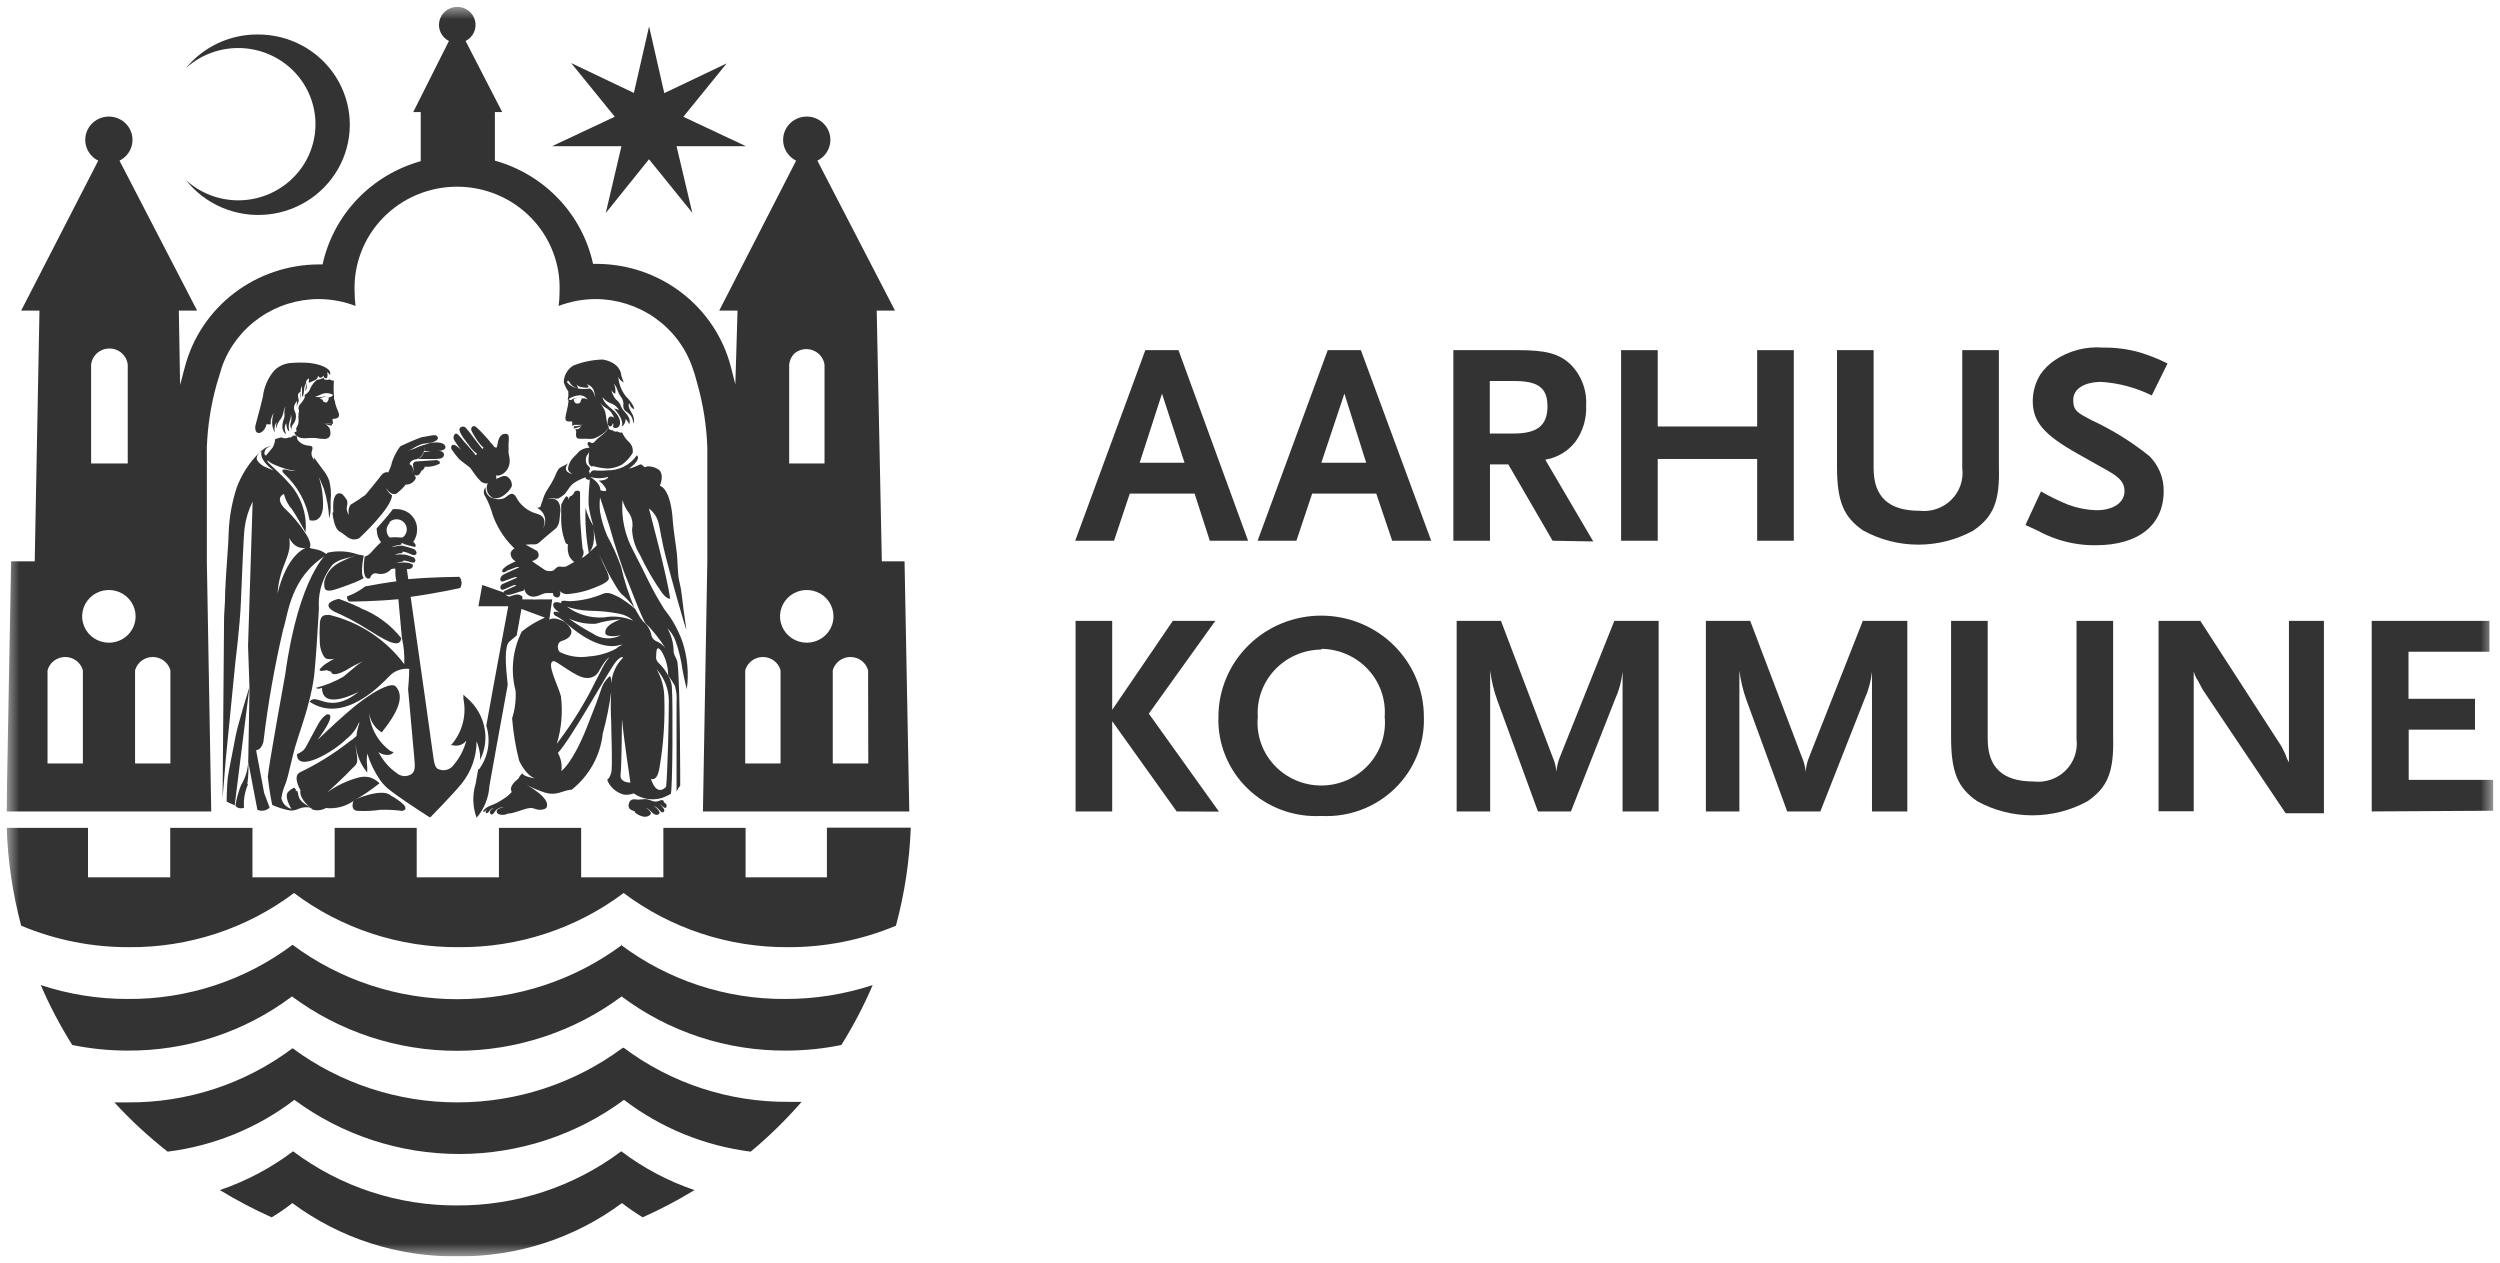 <svg width="192" height="97" viewBox="0 0 192 97" fill="none" xmlns="http://www.w3.org/2000/svg">
<g clip-path="url(#clip0_24_525)">
<mask id="mask0_24_525" style="mask-type:luminance" maskUnits="userSpaceOnUse" x="0" y="0" width="192" height="97">
<path d="M191.5 0.5H0.5V96.5H191.5V0.5Z" fill="white"/>
</mask>
<g mask="url(#mask0_24_525)">
<path d="M22.721 60.781V60.628L22.594 60.49C22.405 60.573 22.237 60.696 22.102 60.85C21.82 61.252 22.383 62.125 22.383 62.125C22.191 62.071 22.017 61.967 21.881 61.822C21.744 61.678 21.651 61.5 21.61 61.307C21.667 60.906 21.78 60.514 21.947 60.143C22.06 59.824 22.172 59.367 22.285 58.882C22.397 58.397 22.51 57.939 22.664 57.371C22.988 56.276 23.452 55.029 23.719 53.92C23.896 53.258 24.033 52.587 24.127 51.91C24.253 50.718 24.394 48.486 24.479 47.017C24.497 46.8 24.497 46.582 24.479 46.365C24.482 45.28 24.854 44.226 25.533 43.371C26.166 42.831 26.757 42.928 27.488 42.582C26.743 42.322 25.939 42.274 25.168 42.443C25.168 42.443 22.96 44.162 21.905 51.799C21.905 51.799 20.611 58.91 20.569 59.644C20.643 60.375 20.755 61.101 20.906 61.82C21.355 62.022 21.827 62.167 22.313 62.25C22.453 62.25 22.65 62.25 22.988 62.097C23.341 61.963 23.732 61.963 24.085 62.097C22.678 61.502 23.002 61.044 22.819 60.711" fill="#333333"/>
<path d="M32.144 35.249H33.479C33.873 35.249 34.112 35.152 34.098 34.889C34.084 34.625 33.522 34.57 33.522 34.57L32.551 34.722C32.551 34.722 32.439 35.124 32.157 35.208" fill="#333333"/>
<path d="M44.745 42.179C44.745 42.069 44.548 40.461 44.548 39.227C44.548 38.589 44.548 38.063 44.548 37.841C44.548 37.619 44.154 37.633 44.084 37.841C44.013 38.049 43.816 38.104 43.816 38.104C43.816 38.104 43.704 38.104 43.676 38.409C43.676 38.174 43.606 38.188 43.521 38.118C43.437 38.049 43.099 38.756 43.099 38.756C43.099 38.756 43.099 38.936 43.099 39.393C43.099 39.49 43.099 39.601 43.099 39.726C43.081 40.383 43.19 41.037 43.423 41.653C43.438 41.694 43.465 41.729 43.499 41.757C43.534 41.783 43.576 41.8 43.62 41.805C43.568 42.124 43.607 42.45 43.732 42.748C44.112 43.33 44.309 43.191 44.309 43.191C44.984 42.637 44.801 42.429 44.787 42.207" fill="#333333"/>
<path d="M29.907 40.1C29.982 40.029 30.07 39.972 30.166 39.934C30.263 39.896 30.366 39.877 30.47 39.879C30.575 39.88 30.678 39.903 30.774 39.944C30.869 39.986 30.956 40.046 31.028 40.121C31.1 40.195 31.156 40.284 31.193 40.38C31.23 40.477 31.247 40.579 31.243 40.683C31.24 40.8 31.209 40.914 31.152 41.018C31.096 41.121 31.017 41.21 30.92 41.279H30.765C30.485 41.25 30.202 41.25 29.921 41.279C29.774 41.131 29.691 40.931 29.691 40.724C29.691 40.517 29.774 40.318 29.921 40.17L29.907 40.1ZM28.937 40.738C28.942 41.065 29.056 41.381 29.26 41.639C28.978 41.901 28.71 42.179 28.459 42.47C28.337 42.602 28.182 42.698 28.009 42.748C28.009 42.748 27.685 44.661 28.417 44.411C28.417 44.411 28.529 43.953 28.923 44.037C29.116 44.097 29.323 44.099 29.517 44.045C29.712 43.992 29.887 43.883 30.02 43.732C30.203 43.593 30.723 43.732 30.723 43.732C31.131 43.649 31.623 43.843 31.707 43.468C31.711 43.436 31.711 43.404 31.707 43.371C31.384 43.094 30.442 43.233 30.442 43.233C30.555 43.192 30.673 43.164 30.793 43.15C30.793 43.15 30.99 43.15 31.004 43.039C31.176 43.067 31.346 43.108 31.511 43.164C31.862 43.275 31.876 43.164 31.904 43.039C31.895 42.954 31.855 42.876 31.792 42.817C31.573 42.727 31.347 42.653 31.117 42.595C30.85 42.573 30.582 42.573 30.315 42.595C30.432 42.547 30.555 42.514 30.681 42.498C30.808 42.498 30.934 42.498 30.92 42.36C31.121 42.389 31.316 42.449 31.497 42.54C31.722 42.651 31.834 42.651 31.904 42.609C31.975 42.568 31.975 42.526 31.989 42.498V42.429C31.978 42.372 31.953 42.318 31.916 42.272C31.88 42.226 31.832 42.189 31.778 42.166C31.484 42.06 31.183 41.972 30.878 41.902C30.607 41.916 30.338 41.958 30.076 42.027C30.24 41.937 30.423 41.884 30.611 41.874C30.892 41.874 30.85 41.667 30.85 41.667C30.85 41.667 30.85 41.75 31.468 41.916C31.623 41.916 32.017 42.166 31.904 41.805C31.857 41.734 31.8 41.669 31.736 41.611C31.921 41.356 32.023 41.052 32.031 40.738C32.044 40.529 32.014 40.32 31.943 40.122C31.871 39.925 31.76 39.745 31.615 39.592C31.47 39.439 31.295 39.316 31.101 39.232C30.906 39.148 30.696 39.104 30.484 39.102C30.381 39.093 30.277 39.093 30.175 39.102C29.767 39.657 29.274 40.184 28.923 40.585" fill="#333333"/>
<path d="M29.978 61.058C29.218 60.504 27.165 61.446 27.165 61.446C27.165 61.446 26.799 62.291 27.545 62.278C28.099 62.302 28.655 62.274 29.204 62.194C29.773 62.177 30.342 62.205 30.906 62.278C31.778 62.042 29.95 61.058 29.95 61.058" fill="#333333"/>
<path d="M18.066 56.678C17.897 57.634 17.531 59.297 17.475 59.894C17.419 60.49 17.405 61.557 17.405 61.557C17.63 61.696 17.925 61.792 18.024 61.848L19.163 52.727C19.163 52.727 18.235 55.721 18.066 56.678Z" fill="#333333"/>
<path d="M32.565 34.639H33.494C34.155 34.639 34.365 34.404 34.112 34.14C33.859 33.877 33.029 34.015 33.029 34.015L32.397 34.237C32.397 34.237 32.706 34.237 32.551 34.667" fill="#333333"/>
<path d="M66.684 58.632H63.956V51.577C63.956 51.577 63.956 51.508 63.956 51.48C64.037 51.186 64.214 50.927 64.459 50.742C64.704 50.558 65.004 50.457 65.313 50.457C65.621 50.457 65.922 50.558 66.167 50.742C66.412 50.927 66.589 51.186 66.67 51.48C66.67 51.48 66.67 51.48 66.67 51.577L66.684 58.632ZM61.959 49.359C61.553 49.359 61.156 49.241 60.818 49.018C60.48 48.796 60.217 48.48 60.062 48.11C59.906 47.74 59.865 47.333 59.945 46.941C60.024 46.548 60.219 46.188 60.507 45.905C60.794 45.622 61.16 45.429 61.558 45.351C61.956 45.273 62.369 45.313 62.744 45.466C63.12 45.619 63.44 45.879 63.666 46.211C63.891 46.544 64.012 46.935 64.012 47.336C64.012 47.872 63.796 48.387 63.411 48.767C63.025 49.146 62.503 49.359 61.959 49.359ZM59.947 58.632H57.233V51.577C57.233 51.577 57.233 51.508 57.233 51.48C57.314 51.186 57.491 50.927 57.736 50.742C57.981 50.558 58.282 50.457 58.59 50.457C58.899 50.457 59.199 50.558 59.444 50.742C59.69 50.927 59.866 51.186 59.947 51.48C59.947 51.48 59.947 51.48 59.947 51.577V58.632ZM60.608 28.014C60.634 27.691 60.773 27.387 61.002 27.154C61.194 26.989 61.427 26.878 61.677 26.833C61.928 26.789 62.185 26.811 62.423 26.9C62.662 26.988 62.871 27.138 63.029 27.334C63.188 27.53 63.289 27.765 63.323 28.014V28.222V35.595H60.608V28.014ZM13.087 58.632H10.373V51.577C10.373 51.577 10.373 51.508 10.373 51.48C10.454 51.186 10.63 50.927 10.876 50.742C11.121 50.558 11.421 50.457 11.73 50.457C12.039 50.457 12.339 50.558 12.584 50.742C12.829 50.927 13.006 51.186 13.087 51.48C13.087 51.48 13.087 51.48 13.087 51.577V58.632ZM8.362 49.359C7.956 49.359 7.559 49.241 7.221 49.018C6.883 48.796 6.62 48.48 6.465 48.11C6.309 47.74 6.269 47.333 6.348 46.941C6.427 46.548 6.623 46.188 6.91 45.905C7.197 45.622 7.563 45.429 7.961 45.351C8.359 45.273 8.772 45.313 9.147 45.466C9.523 45.619 9.843 45.879 10.069 46.211C10.294 46.544 10.415 46.935 10.415 47.336C10.415 47.602 10.362 47.864 10.259 48.11C10.155 48.355 10.004 48.579 9.814 48.767C9.623 48.955 9.397 49.104 9.147 49.205C8.898 49.307 8.631 49.359 8.362 49.359ZM6.365 58.632H3.65V51.577C3.648 51.545 3.648 51.513 3.65 51.48C3.731 51.186 3.908 50.927 4.153 50.742C4.399 50.558 4.699 50.457 5.007 50.457C5.316 50.457 5.616 50.558 5.862 50.742C6.107 50.927 6.284 51.186 6.365 51.48C6.365 51.48 6.365 51.48 6.365 51.577V58.632ZM6.997 28.235V28.014C7.032 27.671 7.196 27.353 7.456 27.122C7.716 26.891 8.054 26.765 8.404 26.766C8.754 26.765 9.092 26.891 9.352 27.122C9.612 27.353 9.775 27.671 9.81 28.014V35.595H6.997V28.235ZM67.725 43.108L67.331 23.855H68.737L62.774 12.337C63.139 12.156 63.431 11.859 63.603 11.495C63.776 11.13 63.818 10.718 63.724 10.327C63.63 9.935 63.404 9.587 63.084 9.337C62.763 9.088 62.367 8.952 61.959 8.952C61.55 8.952 61.154 9.088 60.834 9.337C60.514 9.587 60.288 9.935 60.194 10.327C60.099 10.718 60.142 11.13 60.314 11.495C60.486 11.859 60.778 12.156 61.143 12.337L55.236 23.855H56.642L56.474 29.524L56.122 28.139C55.53 25.887 54.197 23.892 52.332 22.467C50.466 21.042 48.174 20.268 45.813 20.265H45.546C45.139 18.394 44.223 16.666 42.894 15.27C41.566 13.873 39.877 12.859 38.008 12.337V8.609H38.571L35.758 3.147C36.039 3.006 36.264 2.775 36.395 2.492C36.528 2.21 36.559 1.891 36.485 1.589C36.411 1.286 36.236 1.017 35.988 0.824C35.74 0.632 35.434 0.527 35.118 0.527C34.802 0.527 34.496 0.632 34.248 0.824C33.999 1.017 33.825 1.286 33.751 1.589C33.677 1.891 33.708 2.21 33.84 2.492C33.972 2.775 34.197 3.006 34.478 3.147L31.735 8.609H32.312V12.379C30.443 12.9 28.754 13.914 27.426 15.311C26.098 16.708 25.181 18.435 24.774 20.307H24.507C22.147 20.31 19.854 21.084 17.988 22.509C16.123 23.933 14.79 25.928 14.198 28.18L13.832 29.566L13.734 23.855H15.14L9.177 12.337C9.542 12.156 9.834 11.859 10.006 11.495C10.179 11.13 10.221 10.718 10.127 10.327C10.032 9.935 9.807 9.587 9.487 9.337C9.166 9.088 8.77 8.952 8.362 8.952C7.953 8.952 7.557 9.088 7.237 9.337C6.916 9.587 6.691 9.935 6.597 10.327C6.502 10.718 6.545 11.13 6.717 11.495C6.889 11.859 7.181 12.156 7.546 12.337L1.625 23.855H3.031L2.666 43.108H0.852L0.5 62.319H16.223L15.886 43.108V34.362C15.944 32.716 16.199 31.084 16.645 29.497C16.786 29.039 16.927 28.596 17.067 28.111C17.617 26.605 18.626 25.302 19.955 24.382C21.284 23.462 22.869 22.968 24.493 22.968C25.455 22.976 26.408 23.154 27.305 23.495C27.259 23.141 27.235 22.785 27.235 22.428C27.19 21.382 27.361 20.338 27.736 19.358C28.111 18.379 28.683 17.484 29.419 16.729C30.154 15.973 31.036 15.371 32.013 14.96C32.99 14.55 34.042 14.338 35.104 14.338C36.166 14.338 37.218 14.55 38.194 14.96C39.172 15.371 40.054 15.973 40.789 16.729C41.525 17.484 42.097 18.379 42.472 19.358C42.847 20.338 43.017 21.382 42.973 22.428C42.974 22.785 42.951 23.141 42.902 23.495C43.8 23.154 44.753 22.976 45.715 22.968C47.339 22.968 48.924 23.462 50.253 24.382C51.582 25.302 52.591 26.605 53.141 28.111C53.295 28.54 53.436 28.984 53.563 29.497C54.01 31.083 54.265 32.716 54.322 34.362V43.108L53.985 62.319H69.834L69.469 43.108H67.725Z" fill="#333333"/>
<path d="M37.966 38.271C38.13 38.277 38.293 38.249 38.444 38.188C38.812 38.006 39.112 37.715 39.302 37.356C39.327 37.206 39.303 37.052 39.235 36.915C39.167 36.779 39.058 36.666 38.922 36.593C38.863 36.566 38.798 36.552 38.733 36.552C38.667 36.552 38.602 36.566 38.543 36.593C38.384 36.654 38.229 36.724 38.078 36.801C38.177 36.705 38.078 36.496 38.078 36.496C38.318 36.663 39.316 36.219 39.119 35.11C39.085 34.974 39.061 34.835 39.049 34.695C39.067 34.534 39.067 34.371 39.049 34.21C39.049 34.002 39.119 33.627 39.049 33.447C38.979 33.267 38.739 33.309 38.627 33.35C38.219 33.53 38.219 34.168 38.163 34.362H38.036C37.952 34.362 37.938 34.265 37.84 34.168C37.724 34.045 37.616 33.915 37.516 33.78C37.432 33.669 36.869 33.059 36.602 32.824C36.335 32.588 36.194 32.824 36.18 32.962C36.166 33.1 36.644 33.822 36.644 33.822C37.038 34.348 37.15 34.39 37.15 34.39L37.038 34.473C37.038 34.473 37.038 34.473 36.531 33.822C36.531 33.822 35.955 33.045 35.758 32.837C35.724 32.807 35.684 32.784 35.64 32.772C35.596 32.759 35.55 32.757 35.505 32.765C35.46 32.773 35.417 32.791 35.381 32.818C35.344 32.845 35.315 32.88 35.294 32.92C35.167 33.184 35.997 34.168 35.997 34.168C36.169 34.435 36.388 34.67 36.644 34.861L36.517 34.972C36.588 34.972 35.87 34.168 35.87 34.168C35.575 33.877 35.35 33.502 35.125 33.336C34.9 33.17 34.745 33.599 34.886 33.808C35.027 34.015 35.041 34.071 35.252 34.348C35.463 34.625 36.124 35.235 36.124 35.235C35.805 34.87 35.447 34.54 35.055 34.251C34.689 34.002 34.591 34.321 34.675 34.501C34.849 34.763 35.042 35.013 35.252 35.249C35.35 35.36 36.067 35.873 36.124 35.942L36.447 36.4C36.597 36.613 36.766 36.813 36.953 36.995C36.953 36.995 37.263 37.204 37.46 37.106C37.409 37.214 37.382 37.331 37.379 37.45C37.375 37.569 37.397 37.687 37.442 37.797C37.486 37.907 37.553 38.007 37.639 38.091C37.724 38.175 37.826 38.241 37.938 38.285" fill="#333333"/>
<path d="M47.642 48.805C47.307 48.973 46.933 49.048 46.558 49.021C46.184 48.994 45.824 48.867 45.518 48.653C44.88 48.315 44.269 47.931 43.69 47.502C44.333 47.806 45.044 47.944 45.757 47.904C46.378 47.713 47.02 47.602 47.67 47.571C47.67 47.571 46.418 47.946 46.488 48.611C46.488 48.86 47.051 48.93 47.628 48.791L47.642 48.805ZM38.795 45.659C38.943 45.696 39.098 45.696 39.246 45.659L39.977 45.423C40.216 45.354 40.202 45.423 40.272 45.215C40.289 45.38 40.367 45.534 40.492 45.647C40.616 45.759 40.778 45.822 40.947 45.825C41.411 45.825 41.664 45.534 42.016 45.548H42.466C42.466 45.686 42.537 45.783 42.537 45.783C42.902 46.074 43.141 45.686 42.986 45.395C43.127 45.53 43.311 45.613 43.507 45.631C44.091 45.593 44.668 45.481 45.223 45.298C45.701 45.132 46.629 44.785 46.742 44.494C46.854 44.203 46.376 43.468 46.193 42.983C46.123 42.789 46.095 42.762 45.982 42.484C46.067 42.693 46.278 43.122 46.517 43.607L46.629 43.843C46.812 44.176 46.995 44.522 47.177 44.813C47.325 45.088 47.499 45.348 47.698 45.589C48.084 45.911 48.429 46.279 48.724 46.684C48.283 45.66 47.94 44.597 47.698 43.51C47.403 42.694 47.046 41.902 46.629 41.14C46.376 40.548 46.192 39.929 46.081 39.297C46.043 38.932 46.043 38.566 46.081 38.202C46.081 38.202 46.882 40.572 46.967 40.974C47.051 41.376 47.881 43.884 48.05 44.245C48.218 44.605 49.315 47.571 49.597 47.89C49.804 48.084 49.997 48.292 50.173 48.514C50.513 48.912 50.823 49.333 51.101 49.775C50.909 49.527 50.651 49.335 50.356 49.221C50.255 49.165 50.169 49.085 50.108 48.988C50.047 48.891 50.011 48.78 50.004 48.666C49.928 48.389 49.789 48.133 49.597 47.918C49.426 47.775 49.279 47.607 49.16 47.419C49.034 47.225 48.907 46.989 48.781 46.767C48.392 46.421 47.967 46.114 47.515 45.852C46.967 45.589 46.7 45.45 46.306 45.603C45.488 45.955 44.609 46.148 43.718 46.172C42.621 46.005 43.296 46.504 43.296 46.504C43.928 46.753 44.599 46.889 45.279 46.906C46.035 46.912 46.788 46.986 47.529 47.128C47.945 47.198 48.331 47.386 48.64 47.669C47.922 47.364 47.13 47.278 46.362 47.419C45.249 47.492 44.152 47.129 43.31 46.407C42.325 45.963 42.438 46.56 42.579 46.712C42.691 46.838 42.818 46.95 42.958 47.045C42.269 46.809 42.593 47.253 42.593 47.253C42.868 47.391 43.127 47.558 43.366 47.752C45.223 49.442 46.559 49.72 47.361 49.595C47.51 49.545 47.666 49.517 47.825 49.512C47.636 49.579 47.465 49.683 47.318 49.817C46.676 50.161 45.966 50.364 45.237 50.413C44.474 50.537 43.692 50.42 43.001 50.08C42.789 49.914 42.734 49.346 43.155 49.221C43.577 49.096 43.859 48.874 43.887 48.542C43.915 48.209 43.366 47.765 43.366 47.765C42.508 47.294 42.185 47.599 42.185 47.599L42.41 46.033H41.313C41.154 46.052 40.994 46.052 40.835 46.033H40.75H40.117V45.797L39.878 45.672C39.776 45.658 39.672 45.658 39.569 45.672L39.091 45.825L38.795 45.659ZM45.532 40.391C45.602 40.71 45.701 41.348 45.827 41.888C45.622 42.093 45.406 42.288 45.181 42.471C45.799 41.958 45.602 40.724 45.532 40.391ZM45.307 36.621C45.765 36.763 46.255 36.763 46.713 36.621C46.643 36.926 45.982 36.912 45.982 36.912C46.187 37.056 46.359 37.24 46.488 37.453C46.77 37.897 46.109 37.647 46.109 37.647C46.109 37.051 45.307 36.621 45.307 36.621ZM51.017 53.532C51.006 52.782 50.803 52.048 50.426 51.397C51.017 52.057 51.351 52.901 51.368 53.781C51.368 55.333 51.27 59.325 51.158 60.42C51.158 60.42 50.468 61.28 49.99 59.81C49.99 59.81 50.468 60.102 50.651 58.951C50.959 57.157 51.081 55.336 51.017 53.518V53.532ZM47.656 59.478C47.74 59.159 47.768 55.209 47.768 55.209C47.895 56.692 48.415 60.102 48.415 60.102C47.81 60.102 47.586 59.783 47.67 59.464L47.656 59.478ZM46.938 52.423C46.938 52.145 46.938 51.965 46.812 51.937C46.498 52.222 46.269 52.587 46.151 52.991C45.926 53.67 45.729 54.197 45.054 55.902C43.943 58.674 43.113 59.214 43.113 59.214C43.181 58.736 43.087 58.249 42.846 57.828C43.844 56.775 46.854 51.328 47.304 50.815C47.754 50.302 47.853 50.51 47.853 50.51C47.329 51.026 47.01 51.709 46.953 52.436L46.938 52.423ZM43.099 53.545C42.902 52.7 41.889 50.856 42.522 50.773C42.789 50.773 44.294 52.062 44.998 52.062C45.203 52.09 45.412 52.053 45.594 51.956C45.776 51.859 45.922 51.706 46.01 51.522C46.531 50.593 46.798 50.468 46.798 50.468C46.542 50.794 46.325 51.147 46.151 51.522C45.912 52.007 45.617 52.534 45.335 53.116C44.589 54.518 43.728 55.857 42.762 57.121C43.119 55.955 43.229 54.728 43.085 53.518L43.099 53.545ZM36.728 59.062L36.531 60.185C36.268 61.043 36.292 61.961 36.602 62.804C37.188 62.117 37.534 61.262 37.586 60.365C37.755 59.381 38.402 55.832 38.992 52.603C38.824 51.064 38.725 49.623 39.119 49.276C39.513 48.93 39.808 48.708 39.681 48.805C39.907 47.585 40.047 46.767 40.047 46.767L41.847 47.433C41.21 47.708 40.614 48.067 40.075 48.5C39.365 49.909 39.196 51.524 39.597 53.047C39.64 53.764 39.55 54.482 39.33 55.167C39.416 56.257 39.595 57.337 39.864 58.397C39.864 58.397 40.3 59.464 41.074 59.783C41.074 59.783 40.244 59.658 40.103 59.395C39.98 59.514 39.88 59.655 39.808 59.81C39.808 59.81 39.02 60.337 39.302 60.822C39.117 61.035 38.898 61.218 38.655 61.363C38.346 61.576 38.011 61.749 37.657 61.876C37.449 61.953 37.264 62.082 37.122 62.25C37.122 62.361 37.122 62.375 37.206 62.333C37.287 62.239 37.388 62.163 37.502 62.111C37.248 62.25 37.263 62.389 37.347 62.458C37.347 62.458 37.488 62.458 37.586 62.278C37.625 62.217 37.677 62.164 37.737 62.124C37.797 62.083 37.866 62.056 37.938 62.042C37.938 62.042 37.488 62.236 37.657 62.486C37.825 62.735 38.036 62.264 38.092 62.208C38.259 62.071 38.466 61.989 38.683 61.973C38.121 62.139 38.064 62.236 38.219 62.486C38.337 62.55 38.471 62.584 38.606 62.584C38.741 62.584 38.874 62.55 38.992 62.486C39.499 62.486 40.244 62.084 40.722 62.056C40.905 62.056 40.905 62.056 41.2 62.153C41.496 62.25 41.861 62.153 41.96 62.042C42.269 61.46 41.229 60.794 41.046 60.656C40.863 60.517 40.413 60.254 40.413 60.254C40.765 60.448 41.132 60.615 41.51 60.753C41.731 60.845 41.962 60.91 42.199 60.947C42.902 61.03 43.254 60.697 43.915 60.642C45.253 59.576 46.108 58.031 46.291 56.345C46.578 55.293 46.794 54.224 46.938 53.144C46.896 53.887 46.896 54.632 46.938 55.375C46.938 56.193 47.065 58.91 46.938 59.353C46.812 59.797 46.629 59.894 46.629 59.894C46.738 60.173 46.914 60.422 47.142 60.62C47.369 60.818 47.642 60.959 47.937 61.03C48.185 61.055 48.436 61.022 48.668 60.933C48.98 61.151 49.339 61.296 49.718 61.356C50.095 61.416 50.482 61.39 50.848 61.28C51.078 61.199 51.299 61.097 51.509 60.975C51.664 60.892 51.678 53.906 51.608 52.977C51.62 52.591 51.517 52.211 51.312 51.882C51.136 51.537 50.903 51.224 50.623 50.953C50.532 50.882 50.464 50.787 50.424 50.68C50.384 50.572 50.375 50.456 50.398 50.343C50.398 49.637 50.553 49.706 50.792 49.997C51.135 50.562 51.315 51.209 51.312 51.868C51.5 52.127 51.674 52.395 51.833 52.672C51.952 53.091 51.995 53.528 51.959 53.961C51.959 53.961 51.959 60.185 51.959 60.794C52.03 60.63 52.125 60.475 52.241 60.337C52.241 60.337 52.241 52.658 52.044 51.037C52.044 50.621 51.79 50.427 51.734 50.066C51.736 49.431 51.571 48.805 51.256 48.251C51.542 48.531 51.758 48.872 51.889 49.248C52.144 49.973 52.322 50.72 52.423 51.48C52.522 52.048 52.747 52.935 52.747 52.935C52.912 51.706 52.797 50.456 52.409 49.276C52.219 48.747 51.979 48.237 51.692 47.752C51.411 47.28 51.115 46.92 51.031 46.809C49.92 45.035 49.779 44.48 48.654 42.332C47.99 41.129 47.697 39.761 47.81 38.395C47.902 38.758 48.07 39.098 48.303 39.394C48.424 39.576 48.508 39.779 48.549 39.994C48.59 40.208 48.587 40.428 48.542 40.641C48.567 41.338 48.775 42.016 49.147 42.609C49.633 43.646 50.212 44.639 50.876 45.575C51.256 46.047 51.467 45.977 51.467 45.977C51.256 44.328 49.836 39.047 49.836 39.047C50.244 39.358 50.52 39.807 50.609 40.308C50.694 40.627 50.848 41.694 51.13 42.762C51.509 44.273 52.648 48.306 52.718 48.375C52.311 45.714 52.423 45.714 52.17 44.647C52.016 43.995 52.072 43.081 51.945 42.194C51.748 40.807 51.692 40.35 51.678 40.087C51.523 37.425 50.679 37.314 50.679 37.314C51.059 36.303 50.567 36.053 50.567 36.053C50.31 35.882 50.004 35.799 49.695 35.818C49.343 36.039 49.428 35.526 49.076 35.707C48.724 35.887 48.303 35.998 48.303 35.998C49.343 35.208 48.907 34.972 48.907 34.972C48.656 35.336 48.315 35.633 47.917 35.834C47.519 36.035 47.076 36.134 46.629 36.122C46.292 36.154 45.953 36.154 45.617 36.122C45.448 36.122 45.363 36.247 45.293 36.413C45.297 36.374 45.293 36.333 45.281 36.295C45.269 36.257 45.249 36.222 45.223 36.192C45.307 36.081 45.363 35.97 45.223 35.818C45.154 35.77 45.097 35.708 45.054 35.637C45.011 35.539 44.989 35.432 44.989 35.325C44.989 35.218 45.011 35.112 45.054 35.013C45.181 34.819 45.349 34.667 45.349 34.39C45.04 34.37 44.734 34.464 44.492 34.653C44.337 34.819 44.224 34.958 44.013 35.152C43.819 35.362 43.687 35.621 43.633 35.901C43.549 36.233 43.971 36.4 43.971 36.4C43.971 36.4 43.113 36.289 43.619 35.582C43.535 35.665 43.212 35.79 43.001 35.928C42.789 36.067 42.677 36.496 42.565 36.705C42.427 36.982 42.272 37.25 42.1 37.508C41.857 37.853 41.694 38.245 41.622 38.659C41.774 38.504 41.955 38.381 42.157 38.298C42.332 38.253 42.516 38.253 42.691 38.298C42.888 38.298 42.888 38.298 43.24 38.049C43.591 37.8 43.676 37.356 44.098 37.079C44.52 36.802 44.717 36.774 44.956 36.649C44.961 36.69 44.979 36.729 45.007 36.761C45.034 36.793 45.07 36.817 45.11 36.829C45.139 36.843 45.17 36.85 45.202 36.85C45.233 36.85 45.264 36.843 45.293 36.829C45.293 37.12 45.209 37.619 45.209 38.104C45.194 38.335 45.194 38.567 45.209 38.797C45.279 39.339 45.401 39.873 45.574 40.391C45.304 39.962 45.1 39.494 44.969 39.005C44.927 40.166 45.012 41.328 45.223 42.471L44.801 42.803H44.702L44.365 43.053H44.28C44.056 43.191 43.563 43.468 43.465 43.51C43.312 43.541 43.154 43.541 43.001 43.51C42.789 43.51 42.691 43.635 42.55 43.773C42.41 43.912 41.988 43.87 41.847 43.773L41.144 43.302L40.863 43.094C41.116 43.025 41.327 42.886 41.369 42.679C41.378 42.549 41.338 42.42 41.257 42.318L40.371 41.833C41.018 41.764 41.144 41.902 41.425 41.653C41.707 41.403 42.241 40.946 42.649 40.613C43.057 40.281 42.958 39.643 43.043 39.227C43.043 37.717 41.636 38.506 41.636 38.506L41.51 38.895C41.51 38.964 41.257 39.019 41.215 38.991C41.361 39.056 41.491 39.151 41.596 39.27C41.702 39.389 41.78 39.529 41.825 39.68C41.871 39.832 41.882 39.991 41.86 40.147C41.837 40.303 41.78 40.453 41.693 40.586C41.693 40.586 42.171 39.726 41.257 39.463C40.897 39.369 40.561 39.199 40.275 38.964C39.988 38.73 39.757 38.436 39.597 38.104C39.246 37.647 38.95 38.202 38.655 38.285C38.417 38.361 38.161 38.361 37.924 38.285C37.805 38.264 37.693 38.216 37.597 38.143C37.502 38.071 37.426 37.977 37.375 37.869C37.312 37.73 37.282 37.578 37.291 37.425C37.205 37.529 37.158 37.659 37.158 37.792C37.158 37.926 37.205 38.056 37.291 38.16C37.526 38.6 37.71 39.065 37.839 39.546C38.164 40.459 38.687 41.292 39.372 41.985L39.513 42.124C39.441 42.157 39.378 42.206 39.327 42.265C39.276 42.325 39.239 42.395 39.218 42.471C39.211 42.604 39.245 42.735 39.315 42.849C39.385 42.963 39.489 43.053 39.611 43.108C39.389 43.202 39.174 43.309 38.964 43.427C38.739 43.58 38.599 43.704 38.57 43.829C38.542 43.954 38.697 44.037 38.95 43.829L39.625 43.566C39.712 43.538 39.806 43.538 39.893 43.566C39.893 43.566 38.88 44.009 38.711 44.106C38.624 44.14 38.548 44.199 38.496 44.276C38.443 44.352 38.415 44.443 38.416 44.536C38.422 44.56 38.433 44.583 38.449 44.602C38.465 44.622 38.485 44.638 38.508 44.648C38.531 44.659 38.556 44.664 38.582 44.664C38.607 44.664 38.632 44.658 38.655 44.647L39.443 44.356C39.681 44.273 39.639 44.356 39.738 44.356L38.556 44.868C38.516 44.899 38.483 44.939 38.461 44.985C38.439 45.031 38.428 45.081 38.43 45.132C38.43 45.16 38.437 45.187 38.45 45.212C38.464 45.237 38.483 45.258 38.507 45.273C38.531 45.288 38.558 45.297 38.587 45.299C38.615 45.301 38.643 45.296 38.669 45.284L39.4 44.965C39.442 44.945 39.487 44.934 39.534 44.934C39.58 44.934 39.626 44.945 39.668 44.965C39.668 44.965 38.725 45.381 38.697 45.409C38.691 45.425 38.687 45.441 38.687 45.458C38.687 45.474 38.691 45.491 38.697 45.506L37.038 44.924L36.742 46.56H39.035C39.035 46.56 38.064 51.716 37.347 55.735C37.526 56.299 37.569 56.896 37.471 57.478C37.373 58.061 37.138 58.613 36.784 59.09" fill="#333333"/>
<path d="M25.534 39.366C25.534 39.366 25.632 40.599 26.082 40.821C26.532 41.043 26.898 41.667 27.587 41.334C27.587 41.334 30.104 39.005 30.104 38.035C29.882 37.888 29.715 37.674 29.626 37.425C29.837 37.855 30.259 38.09 30.526 37.855C31.145 37.314 31.145 37.217 31.145 37.217C31.311 37.225 31.475 37.183 31.616 37.096C31.756 37.009 31.867 36.882 31.933 36.732C31.928 36.676 31.912 36.621 31.886 36.571C31.859 36.521 31.823 36.477 31.778 36.441C32.186 36.718 32.355 36.164 32.355 36.164C32.463 36.109 32.552 36.021 32.608 35.914V35.845C33.012 35.876 33.416 35.795 33.775 35.609C33.775 35.609 33.775 35.512 33.775 35.471C33.775 35.429 33.55 35.332 33.55 35.332C33.55 35.332 32.031 35.429 31.933 35.443C31.595 35.526 31.764 35.818 31.75 36.011C31.756 36.126 31.721 36.239 31.651 36.33C31.699 36.255 31.724 36.169 31.724 36.081C31.724 35.992 31.699 35.906 31.651 35.831C31.567 35.637 31.412 35.707 31.469 35.582C31.525 35.457 31.637 35.319 31.989 35.263C32.34 35.208 32.594 34.736 32.622 34.376C32.622 34.279 32.622 34.237 32.537 34.21C32.453 34.182 32.017 34.348 31.891 34.431C31.681 34.514 31.465 34.579 31.244 34.625C31.396 34.59 31.543 34.533 31.679 34.459C31.921 34.303 32.181 34.178 32.453 34.085C32.58 34.085 33.029 33.988 33.17 33.988C33.93 33.738 33.564 33.433 33.395 33.419C33.227 33.406 32.509 33.572 32.397 33.572C31.831 33.779 31.277 34.015 30.737 34.279C30.458 34.66 30.24 35.08 30.09 35.526C30.09 35.707 29.823 36.275 29.823 36.275C29.443 36.192 29.247 36.552 29.106 36.732C28.965 36.912 28.192 37.869 28.065 38.007C27.694 38.28 27.309 38.535 26.912 38.77C26.839 38.884 26.791 39.012 26.771 39.146C26.752 39.28 26.762 39.416 26.799 39.546C26.726 39.453 26.674 39.345 26.647 39.23C26.62 39.115 26.619 38.996 26.645 38.881C26.691 38.727 26.691 38.563 26.645 38.409L26.448 38.132L26.293 37.952C26.293 37.952 25.463 37.425 25.604 39.338" fill="#333333"/>
<path d="M30.357 43.704C30.357 43.981 30.357 44.3 30.442 44.647C29.57 44.758 28.726 44.91 28.051 45.035C27.627 45.365 27.152 45.627 26.644 45.811C26.644 46.033 26.757 46.199 26.841 46.199C26.926 46.199 28.683 46.199 30.596 46.019L30.863 48.971C31.016 49.639 31.077 50.325 31.046 51.009C29.641 49.119 27.604 47.78 25.294 47.225C24.886 47.225 24.633 47.225 24.563 47.849C24.535 48.356 24.535 48.865 24.563 49.373C24.563 49.789 24.802 50.496 25.083 50.593C25.282 50.636 25.489 50.636 25.688 50.593C25.515 50.669 25.35 50.762 25.196 50.87C24.951 51.002 24.736 51.181 24.563 51.397C24.422 51.633 25.083 51.466 25.083 51.466L25.435 51.591C25.435 51.591 25.435 52.062 26.518 51.508C26.964 51.223 27.434 50.977 27.924 50.773C27.7 50.884 27.492 51.024 27.305 51.189C26.954 51.466 26.715 51.702 26.377 51.965C25.718 52.348 25.008 52.637 24.267 52.825C24.408 52.977 24.732 52.825 24.732 52.825C24.732 54.654 27.544 53.13 27.544 53.13C25.252 54.973 24.338 53.13 23.775 53.892C26.433 55.666 29.331 52.506 29.907 51.924C30.099 51.721 30.337 51.566 30.6 51.47C30.864 51.374 31.146 51.339 31.426 51.369C31.426 51.369 31.426 52.062 31.342 52.935C31.581 55.583 31.778 57.773 31.806 58.078C31.89 58.937 31.89 59.256 31.581 59.464C31.405 59.571 31.198 59.619 30.992 59.599C30.786 59.578 30.593 59.492 30.442 59.353C30.177 59.17 29.936 58.956 29.724 58.715C29.47 58.421 29.248 58.1 29.063 57.759C29.185 57.847 29.324 57.911 29.471 57.947C29.618 57.983 29.771 57.989 29.921 57.967C29.987 57.95 30.049 57.922 30.104 57.884L30.231 57.787L30.09 57.703H30.02C29.53 57.354 29.126 56.902 28.837 56.379C28.547 55.856 28.38 55.276 28.346 54.682C28.373 54.999 28.475 55.306 28.644 55.578C28.812 55.85 29.042 56.079 29.316 56.248C30.596 54.654 31.074 53.476 30.399 52.727C30.104 52.381 28.993 52.991 28.318 53.448C27.643 53.906 27.333 54.155 26.546 54.834C25.758 55.514 24.38 56.83 24.38 56.83C24.38 56.83 25.969 54.765 25.125 54.862C24.591 55.112 24.296 55.916 23.846 56.706C23.396 57.496 23.494 57.593 22.805 57.925C22.805 59.395 25.618 57.745 26.616 56.747C27.051 56.405 27.386 55.956 27.587 55.444V55.583C27.478 55.887 27.407 56.204 27.376 56.526C27.204 56.692 27.016 56.84 26.813 56.969L26.686 57.066C25.565 57.934 24.354 58.682 23.072 59.297C22.411 59.575 23.072 60.684 23.072 60.684C22.945 61.432 24.028 62.181 24.028 62.181C24.195 62.228 24.369 62.242 24.541 62.22C24.713 62.199 24.878 62.143 25.027 62.056C25.802 62.141 26.581 61.933 27.207 61.474C27.886 61.083 28.535 60.643 29.148 60.157C28.939 59.948 28.684 59.791 28.402 59.7C28.134 59.636 27.855 59.636 27.587 59.7C26.705 59.929 25.875 60.319 25.14 60.85C25.14 60.85 26.279 59.838 27.305 58.757C27.601 58.438 27.305 57.745 27.305 57.066C27.346 57.753 27.569 58.417 27.952 58.993L28.205 59.339V58.923C28.158 58.574 28.158 58.219 28.205 57.87C28.433 58.61 28.774 59.311 29.218 59.949C29.446 60.257 29.721 60.528 30.034 60.753C30.652 61.224 31.595 61.862 32.256 62.291L32.987 62.763H33.057C33.057 62.763 34.675 61.127 35.476 60.157C36.205 59.233 36.6 58.097 36.602 56.927C36.734 57.257 36.824 57.601 36.869 57.953V58.369L37.037 57.981C37.268 57.361 37.336 56.693 37.234 56.04C37.082 55.078 36.583 54.202 35.828 53.573L35.589 53.351V53.67C35.714 54.272 35.701 54.894 35.553 55.49C35.404 56.087 35.124 56.644 34.731 57.121L34.618 57.232H34.759C34.951 57.287 35.156 57.281 35.344 57.217C35.533 57.152 35.697 57.032 35.814 56.872C35.639 57.56 35.307 58.2 34.844 58.743C34.728 58.912 34.559 59.038 34.364 59.103C34.168 59.169 33.956 59.169 33.761 59.103C33.423 59.034 33.353 58.715 33.24 57.856C33.17 57.288 32.185 50.343 31.538 45.839C33.479 45.575 35.336 45.16 35.336 45.16C35.336 45.16 35.476 44.952 35.448 44.716C35.42 44.48 35.322 44.286 35.237 44.3C35.153 44.314 33.31 44.3 31.356 44.48L31.229 43.593H31.426C31.229 43.593 30.948 43.593 30.709 43.593C30.583 43.59 30.458 43.613 30.343 43.663" fill="#333333"/>
<path d="M18.994 60.226C19.083 59.606 19.106 58.979 19.064 58.355C19.059 59.049 18.865 59.729 18.502 60.323C18.307 60.82 18.166 61.336 18.08 61.862C18.08 61.862 18.22 62.181 18.741 62.042C18.691 61.421 18.797 60.797 19.05 60.226" fill="#333333"/>
<path d="M27.446 42.581C27.446 42.581 26.293 43.053 25.899 43.302C25.647 43.456 25.429 43.658 25.258 43.896C25.086 44.134 24.965 44.403 24.901 44.688C24.901 45.146 24.802 45.603 25.927 45.215C27.981 44.508 27.938 44.369 27.938 44.369C27.629 44.148 27.938 42.665 27.938 42.665L27.39 42.568" fill="#333333"/>
<path d="M42.396 11.228H47.712H47.726L46.531 16.329V16.357L46.545 16.329L49.836 12.24H49.85L53.169 16.343L51.959 11.228H57.289L52.48 8.969L55.813 4.866L51.017 7.153L49.85 2.025L48.682 7.139L43.887 4.852H43.873L47.206 8.955V8.969L42.396 11.228Z" fill="#333333"/>
<path d="M47.782 80.504C44.131 83.204 39.69 84.663 35.125 84.663C30.561 84.663 26.119 83.204 22.468 80.504C18.833 83.236 14.381 84.699 9.81 84.663H8.784C10.04 86.033 11.409 87.299 12.876 88.447C16.423 88.003 19.784 86.629 22.608 84.469C26.26 87.168 30.701 88.627 35.266 88.627C39.83 88.627 44.272 87.168 47.923 84.469C50.749 86.627 54.109 88 57.655 88.447C59.061 87.277 60.368 85.998 61.565 84.621H60.552C55.983 84.655 51.53 83.192 47.895 80.463" fill="#333333"/>
<path d="M25.294 30.536C25.126 30.536 25.041 30.412 24.816 30.467C24.613 30.512 24.401 30.512 24.198 30.467C24.329 30.434 24.456 30.388 24.577 30.328C24.731 30.239 24.905 30.193 25.084 30.193C25.262 30.193 25.436 30.239 25.59 30.328C25.59 30.328 25.449 30.523 25.28 30.495L25.294 30.536ZM25.154 30.869C25.117 30.896 25.073 30.911 25.027 30.911C24.982 30.911 24.937 30.896 24.901 30.869C24.76 30.869 24.901 30.661 24.549 30.62C24.616 30.57 24.692 30.537 24.774 30.523C24.927 30.461 25.099 30.461 25.252 30.523C25.252 30.523 25.252 30.772 25.14 30.814L25.154 30.869ZM24.844 29.012C24.696 29.102 24.527 29.154 24.352 29.164C24.134 29.333 23.96 29.552 23.846 29.802C23.807 29.933 23.734 30.052 23.635 30.148C23.567 30.222 23.486 30.283 23.396 30.328C23.412 30.401 23.412 30.477 23.396 30.55C23.313 30.715 23.209 30.869 23.087 31.008C23.024 31.059 22.976 31.126 22.949 31.201C22.922 31.277 22.916 31.359 22.932 31.437C23.016 31.562 22.932 31.604 22.932 31.77C22.919 31.941 22.919 32.112 22.932 32.283C22.941 32.464 22.892 32.644 22.791 32.796C22.761 32.844 22.745 32.899 22.745 32.955C22.745 33.011 22.761 33.066 22.791 33.114C22.734 33.162 22.667 33.195 22.594 33.212C22.819 33.738 23.438 33.669 23.691 33.641C23.874 33.629 24.057 33.629 24.24 33.641C24.489 33.692 24.744 33.715 24.999 33.711C25.52 33.613 25.365 33.128 25.337 32.962C25.309 32.796 24.999 32.574 24.999 32.574C25.156 32.637 25.322 32.675 25.491 32.685V32.56H25.28C25.116 32.549 24.952 32.549 24.788 32.56C25.05 32.527 25.314 32.527 25.576 32.56L25.534 32.172C26.18 32.172 26.054 31.812 25.97 31.604C25.878 31.402 25.803 31.193 25.744 30.98C25.744 30.8 25.646 30.647 25.646 30.62C25.665 30.533 25.665 30.443 25.646 30.356C25.615 29.987 25.615 29.616 25.646 29.247C25.527 29.235 25.411 29.198 25.309 29.137C25.178 29.19 25.031 29.19 24.901 29.137" fill="#333333"/>
<path d="M47.782 72.562C44.135 75.272 39.692 76.738 35.125 76.738C30.558 76.738 26.114 75.272 22.468 72.562C18.832 75.292 14.38 76.754 9.81 76.721C7.539 76.724 5.283 76.364 3.13 75.653C3.816 77.246 4.624 78.784 5.549 80.255C6.937 80.54 8.35 80.684 9.768 80.685C14.338 80.72 18.791 79.257 22.425 76.526C26.072 79.236 30.515 80.702 35.083 80.702C39.65 80.702 44.093 79.236 47.74 76.526C51.376 79.256 55.828 80.719 60.398 80.685C61.815 80.683 63.229 80.539 64.617 80.255C65.536 78.784 66.34 77.246 67.022 75.653C64.868 76.361 62.612 76.721 60.341 76.721C55.772 76.754 51.32 75.291 47.684 72.562" fill="#333333"/>
<path d="M20.794 32.588C20.788 32.486 20.788 32.384 20.794 32.283C20.839 32.083 20.915 31.892 21.019 31.715C20.668 32.879 21.216 33.281 21.132 33.226C21.084 33.092 21.07 32.95 21.089 32.81C21.109 32.67 21.162 32.537 21.244 32.422C21.244 32.422 21.16 32.796 21.244 32.893C21.262 32.678 21.34 32.471 21.469 32.297C21.609 32.133 21.706 31.938 21.75 31.729C21.782 31.544 21.843 31.366 21.933 31.202C21.874 31.357 21.841 31.521 21.835 31.687C21.862 31.81 21.862 31.938 21.835 32.061C21.722 32.394 21.497 33.017 21.989 33.364C21.989 33.364 21.722 32.837 21.989 32.505C21.989 32.505 21.989 33.031 22.229 33.142C22.155 32.903 22.155 32.647 22.229 32.408C22.308 32.224 22.347 32.025 22.341 31.826C22.394 32.021 22.394 32.226 22.341 32.422C22.297 32.519 22.282 32.626 22.297 32.731C22.312 32.837 22.356 32.936 22.425 33.017C22.395 32.949 22.386 32.873 22.398 32.799C22.411 32.726 22.445 32.657 22.496 32.602C22.588 32.496 22.655 32.372 22.694 32.238C22.733 32.104 22.742 31.963 22.721 31.826C22.636 31.479 22.397 31.326 22.819 30.772C22.784 30.983 22.784 31.198 22.819 31.41C22.797 31.319 22.797 31.224 22.819 31.132C22.904 30.8 23.002 30.897 22.904 30.536C22.805 30.176 23.086 30.093 23.086 30.093C23.072 30.147 23.072 30.205 23.086 30.259C23.078 30.324 23.078 30.389 23.086 30.453C23.094 30.532 23.094 30.61 23.086 30.689C23.128 30.497 23.128 30.299 23.086 30.107C23.083 29.938 23.122 29.772 23.199 29.622C23.183 29.737 23.183 29.853 23.199 29.968C23.199 30.134 23.199 30.273 23.199 30.412C23.199 30.55 23.326 30.412 23.34 30.051C23.354 29.691 23.452 29.663 23.424 29.428C23.579 29.608 23.424 30.051 23.424 30.051C23.649 29.774 23.537 29.649 23.508 29.414C23.48 29.178 23.719 29.053 23.719 29.053C23.719 29.053 23.719 29.386 23.719 29.4C23.719 29.414 24.029 29.261 24.029 29.261C24.029 29.261 24.422 29.178 24.422 28.845C24.422 28.845 24.591 29.22 24.844 28.845C24.847 28.883 24.857 28.919 24.874 28.952C24.89 28.986 24.914 29.015 24.943 29.039C25.266 29.15 25.126 28.568 25.126 28.568C25.181 28.605 25.229 28.652 25.266 28.707C25.435 28.942 25.337 28.527 25.337 28.527C25.112 28.111 24.198 27.917 23.776 27.875C23.308 27.837 22.837 27.837 22.369 27.875C21.875 27.901 21.408 28.109 21.061 28.457C20.576 29.028 20.272 29.727 20.189 30.467C19.908 31.687 19.599 32.643 19.599 32.81C19.599 33.627 20.386 33.184 20.456 32.588" fill="#333333"/>
<path d="M27.714 46.698C26.785 46.255 26.012 45.991 26.012 45.991C24.605 46.338 25.477 46.878 25.674 46.975C26.578 47.367 27.448 47.831 28.276 48.361C29.317 49.013 30.765 49.955 30.808 48.999C29.996 47.978 28.924 47.188 27.7 46.712" fill="#333333"/>
<path d="M18.333 15.386C16.832 15.392 15.385 14.838 14.283 13.834C15.016 14.763 15.977 15.493 17.076 15.954C18.175 16.416 19.375 16.594 20.563 16.472C21.751 16.35 22.887 15.931 23.866 15.256C24.844 14.581 25.632 13.671 26.155 12.613C26.678 11.555 26.919 10.383 26.855 9.207C26.791 8.032 26.424 6.892 25.789 5.895C25.154 4.898 24.272 4.077 23.226 3.509C22.18 2.941 21.004 2.645 19.81 2.648C18.751 2.64 17.704 2.868 16.747 3.314C15.79 3.761 14.948 4.414 14.283 5.227C14.994 4.584 15.853 4.122 16.786 3.88C17.719 3.638 18.698 3.625 19.637 3.84C20.577 4.055 21.449 4.493 22.179 5.115C22.908 5.737 23.473 6.525 23.823 7.411C24.174 8.297 24.3 9.254 24.191 10.198C24.082 11.143 23.741 12.047 23.198 12.833C22.654 13.618 21.924 14.261 21.072 14.706C20.219 15.151 19.27 15.385 18.305 15.386" fill="#333333"/>
<path d="M20.977 36.122L20.499 35.914C20.184 35.814 19.915 35.608 19.739 35.332C19.627 35.069 19.936 34.709 20.077 34.598C20.217 34.487 19.613 35.097 20.977 36.108V36.122ZM22.144 41.168C22.622 42.304 23.48 42.069 23.48 42.069C21.877 42.817 21.314 45.603 21.314 45.603C21.455 43.316 22.524 42.693 22.186 41.182L22.144 41.168ZM20.302 34.861C20.302 34.431 20.625 34.321 20.822 34.237C20.551 34.29 20.301 34.42 20.105 34.611C19.918 34.764 19.744 34.931 19.584 35.11C18.972 35.798 18.495 36.593 18.178 37.453C17.802 38.601 17.594 39.795 17.559 41.001C17.559 41.653 17.348 43.967 17.292 45.451C17.292 46.421 17.208 47.045 17.208 47.502C17.208 47.959 17.095 61.28 17.095 61.28L17.348 58.216L18.08 50.815C18.08 50.815 18.431 48.043 18.502 46.213C18.572 44.383 18.713 41.057 18.783 40.572C18.872 39.859 19.082 39.166 19.402 38.52L19.05 49.609C19.05 49.609 19.134 52.007 19.163 52.88C19.163 52.88 19.064 58.272 19.064 58.508L19.767 62.194C19.923 62.262 20.096 62.282 20.264 62.253C20.432 62.223 20.587 62.145 20.71 62.028L20.288 60.906L19.669 57.62C19.791 57.599 19.904 57.541 19.992 57.454C20.107 57.311 20.188 57.146 20.231 56.969C20.576 54.065 21.083 51.182 21.75 48.334C22.13 47.211 22.271 44.314 25.112 42.595C24.858 42.374 24.546 42.23 24.212 42.18C23.649 42.083 23.79 42.041 23.79 42.041C24 41.694 23.41 40.877 23.41 40.877C22.956 40.186 22.418 39.553 21.807 38.991C21.103 38.188 21.807 37.938 21.807 37.938C21.913 38.374 22.125 38.779 22.425 39.116C22.707 39.504 23.466 40.877 23.466 40.877C23.588 39.582 23.189 38.293 22.355 37.287C22.055 36.937 21.735 36.604 21.399 36.289L21.061 35.97C20.907 35.831 20.583 35.512 20.555 35.471C20.527 35.429 20.555 35.401 20.555 35.36C20.719 35.509 20.91 35.627 21.117 35.707C22.229 36.178 23.326 36.4 23.93 35.928C24.01 35.833 24.064 35.72 24.089 35.599C24.113 35.478 24.107 35.353 24.071 35.235C23.993 35.139 23.944 35.023 23.929 34.9C23.914 34.778 23.934 34.654 23.986 34.542C23.986 34.404 24.085 34.251 23.705 34.224C23.542 34.215 23.382 34.172 23.236 34.098C23.091 34.024 22.963 33.92 22.861 33.794C22.818 33.682 22.79 33.566 22.777 33.447C22.694 33.467 22.607 33.467 22.524 33.447C22.524 33.447 22.355 33.655 22.214 33.586C22.119 33.634 22.013 33.66 21.905 33.66C21.797 33.66 21.691 33.634 21.596 33.586L21.131 33.725C21.114 33.953 21.047 34.175 20.935 34.376L20.414 34.999" fill="#333333"/>
<path d="M35.167 92.577C30.597 92.612 26.145 91.149 22.51 88.419C20.809 89.703 18.91 90.71 16.884 91.399C18.165 92.178 19.494 92.877 20.864 93.492C21.413 93.16 21.961 92.785 22.453 92.397C26.098 95.102 30.549 96.54 35.111 96.486C39.673 96.539 44.123 95.101 47.768 92.397C48.279 92.789 48.809 93.154 49.357 93.492C50.728 92.878 52.057 92.179 53.337 91.399C51.312 90.712 49.412 89.705 47.712 88.419C44.076 91.148 39.624 92.61 35.055 92.577" fill="#333333"/>
<path d="M45.321 29.829C45.01 29.891 44.69 29.891 44.379 29.829C44.064 29.777 43.776 29.621 43.563 29.386C43.563 29.261 43.563 29.233 43.633 29.247C43.704 29.261 43.774 29.4 43.83 29.497C43.973 29.662 44.165 29.779 44.379 29.829C44.376 29.705 44.325 29.587 44.238 29.497C44.332 29.595 44.447 29.671 44.576 29.719C45.603 29.94 45.054 29.483 45.054 29.483C45.799 29.816 45.574 30.204 45.771 30.633C45.7 30.476 45.639 30.314 45.588 30.148C45.448 29.885 45.307 29.857 45.307 29.857L45.321 29.829ZM43.901 30.73C43.811 30.734 43.722 30.709 43.647 30.661C43.908 30.479 44.215 30.373 44.533 30.356C44.651 30.359 44.766 30.389 44.868 30.445C44.971 30.5 45.059 30.579 45.124 30.675C44.932 30.59 44.723 30.546 44.512 30.546C44.302 30.546 44.093 30.59 43.901 30.675V30.73ZM44.66 30.675C44.548 30.786 44.66 30.966 44.365 30.994C44.069 31.021 44.056 30.661 44.056 30.661C44.218 30.585 44.395 30.542 44.576 30.536C44.787 30.536 44.857 30.62 44.857 30.62C44.826 30.605 44.792 30.597 44.758 30.597C44.724 30.597 44.691 30.605 44.66 30.62V30.675ZM46.657 32.602C46.573 32.394 46.559 31.909 46.474 31.604C46.376 31.369 46.244 31.149 46.081 30.952C46.231 31.117 46.406 31.257 46.601 31.368C46.879 31.538 47.08 31.805 47.163 32.116C47.132 32.07 47.087 32.033 47.035 32.011C46.982 31.989 46.924 31.982 46.868 31.992C46.713 31.992 46.629 32.325 46.671 32.615C46.981 32.976 47.065 32.491 47.065 32.491C47.094 32.534 47.109 32.584 47.109 32.636C47.109 32.688 47.094 32.739 47.065 32.782C47.065 32.782 47.262 32.99 47.501 32.782C47.74 32.574 47.67 31.95 46.967 31.396C46.264 30.841 46.278 30.509 46.278 30.509C46.432 30.713 46.642 30.871 46.882 30.966C47.038 31.014 47.181 31.095 47.303 31.203C47.424 31.31 47.52 31.442 47.586 31.59C47.586 31.59 47.586 31.437 47.163 31.382C47.163 31.382 47.993 32.241 47.74 32.768C47.84 32.705 47.921 32.616 47.973 32.511C48.025 32.406 48.047 32.288 48.035 32.172C48.035 32.172 48.303 32.394 48.303 32.602C48.303 32.602 48.57 32.241 47.979 31.631C47.813 31.465 47.692 31.26 47.628 31.035C47.532 30.889 47.413 30.758 47.276 30.647C47.118 30.443 47.007 30.206 46.953 29.954C47.016 30.081 47.12 30.183 47.248 30.245C47.297 29.977 47.258 29.7 47.135 29.455C47.254 29.584 47.344 29.735 47.403 29.899C47.466 30.113 47.566 30.314 47.698 30.495C47.773 30.59 47.828 30.699 47.857 30.816C47.886 30.934 47.889 31.055 47.867 31.174C47.867 31.534 48.148 31.631 48.218 31.701C48.349 31.797 48.455 31.922 48.526 32.067C48.597 32.212 48.631 32.371 48.626 32.532C48.626 32.532 48.837 32.228 48.499 31.687C48.162 31.146 48.303 31.008 48.331 30.952C48.349 31.055 48.392 31.153 48.456 31.237C48.519 31.321 48.602 31.39 48.696 31.437C48.696 31.437 48.767 31.243 48.288 30.675C47.802 30.206 47.515 29.571 47.487 28.901C47.487 28.901 47.487 29.15 47.909 29.372C47.834 29.195 47.768 29.015 47.712 28.831C47.712 28.624 47.557 27.847 46.306 27.612C45.519 27.629 44.742 27.789 44.013 28.083C43.797 28.221 43.618 28.41 43.493 28.633C43.368 28.855 43.3 29.104 43.296 29.358C43.378 29.609 43.497 29.847 43.647 30.065C43.647 30.065 43.647 30.19 43.647 30.259C43.651 30.319 43.651 30.379 43.647 30.439C43.647 30.509 43.549 30.689 43.647 30.744C43.672 30.802 43.672 30.867 43.647 30.924C43.647 31.132 43.423 31.922 43.423 32.061C43.423 32.2 43.423 32.394 43.718 32.366H43.943C43.951 32.481 43.951 32.597 43.943 32.713C43.988 32.677 44.04 32.651 44.096 32.637C44.151 32.623 44.209 32.62 44.266 32.629H44.758L44.323 32.727C44.239 32.741 44.153 32.741 44.069 32.727V32.893C44.267 32.881 44.46 32.824 44.632 32.727C44.577 32.826 44.494 32.908 44.393 32.962C44.224 32.962 44.14 32.962 44.069 32.879C44.123 32.9 44.168 32.937 44.201 32.984C44.233 33.03 44.251 33.086 44.252 33.142C44.252 33.35 44.154 33.669 44.491 33.697H45.054C45.203 33.715 45.355 33.715 45.504 33.697C45.687 33.697 46.601 33.253 46.756 32.796" fill="#333333"/>
<path d="M63.506 67.379H57.261V63.581H50.947V67.379H44.632V63.581H38.318V67.379H32.003V63.581H25.702V67.379H19.388V63.581H13.073V67.379H6.758V63.581H0.514C0.599 66.118 0.972 68.638 1.625 71.093C4.249 72.193 7.072 72.754 9.923 72.743C14.493 72.776 18.945 71.314 22.58 68.584C26.216 71.313 30.668 72.775 35.237 72.743C39.807 72.775 44.259 71.313 47.895 68.584C51.53 71.314 55.983 72.776 60.552 72.743C63.389 72.749 66.198 72.188 68.808 71.093C69.472 68.634 69.854 66.109 69.947 63.567H63.506V67.379Z" fill="#333333"/>
<path d="M21.947 36.067C21.568 35.998 21.68 36.247 21.807 36.372C22.843 37.319 23.534 38.575 23.776 39.948C23.776 39.948 24.662 40.267 24.802 39.019C24.839 38.218 24.735 37.415 24.493 36.649C24.493 36.649 24.591 36.829 24.873 37.536C25.106 38.274 25.243 39.037 25.28 39.809C25.349 39.579 25.387 39.342 25.393 39.102C25.393 38.881 25.393 38.631 25.393 38.423C25.448 37.913 25.41 37.396 25.28 36.898C25.208 36.704 25.114 36.518 24.999 36.344L24.127 35.152C24.09 35.381 23.976 35.59 23.804 35.748C23.553 35.947 23.255 36.081 22.938 36.137C22.621 36.193 22.295 36.169 21.989 36.067" fill="#333333"/>
<path d="M45.518 35.79C45.894 35.895 46.281 35.96 46.671 35.984C47.05 35.968 47.42 35.869 47.754 35.693C47.991 35.527 48.199 35.326 48.373 35.096C48.457 34.992 48.533 34.881 48.598 34.764C48.6 34.727 48.6 34.69 48.598 34.653C48.598 34.487 48.598 34.182 48.19 33.835C48.018 33.653 47.88 33.442 47.782 33.212C47.719 33.227 47.653 33.227 47.59 33.212C47.526 33.198 47.467 33.169 47.417 33.128C47.354 33.152 47.286 33.156 47.221 33.142C47.156 33.127 47.097 33.093 47.051 33.045C46.967 33.045 46.77 33.045 46.685 32.768C46.784 33.142 45.996 33.516 45.715 33.877C45.434 34.237 45.307 33.808 45.166 33.974C45.026 34.14 45.265 34.279 45.265 34.404C45.261 34.584 45.246 34.765 45.223 34.944C45.223 35.194 45.082 35.734 45.476 35.831" fill="#333333"/>
<path d="M50.989 61.654C50.989 61.391 50.82 61.418 50.539 61.529C50.258 61.64 49.948 61.432 49.723 61.391C49.498 61.349 49.47 61.391 49.273 61.391C49.115 61.421 48.953 61.421 48.795 61.391C48.219 61.321 48.275 61.945 48.275 61.945C48.298 62.014 48.331 62.08 48.373 62.139C48.483 62.209 48.601 62.265 48.725 62.305C48.795 62.305 48.725 62.389 48.837 62.458C48.95 62.527 49.569 62.985 49.977 62.527C50.075 62.319 49.526 61.987 49.583 62.014C49.748 62.098 49.896 62.211 50.019 62.347C50.187 62.541 50.455 62.679 50.623 62.499C50.792 62.319 50.202 61.876 50.202 61.876C50.366 61.959 50.514 62.072 50.638 62.208C50.82 62.416 50.961 62.499 51.031 62.208C50.941 62.034 50.811 61.882 50.651 61.765C50.748 61.818 50.839 61.883 50.919 61.959C51.088 62.111 51.228 62.07 51.186 61.792C51.13 61.723 51.064 61.662 50.989 61.612" fill="#333333"/>
<path d="M92.913 41.528L91.746 37.91H86.767L85.558 41.528H82.576L87.962 26.891H90.508L95.852 41.528H92.913ZM89.242 30.231L87.526 35.54H90.972L89.242 30.231Z" fill="#333333"/>
<path d="M106.92 41.528L105.697 37.91H100.774L99.565 41.528H96.584L101.97 26.891H104.515L109.916 41.528H106.92ZM103.25 30.231L101.478 35.54H104.923L103.25 30.231Z" fill="#333333"/>
<path d="M119.24 41.528L115.837 35.665H114.43V41.528H111.618V26.891H116.568C118.734 26.891 119.718 27.154 120.604 27.972C121.021 28.388 121.344 28.885 121.552 29.432C121.761 29.979 121.85 30.563 121.814 31.146C121.862 32.134 121.575 33.109 120.998 33.918C120.432 34.654 119.602 35.15 118.678 35.304L122.362 41.584L119.24 41.528ZM116.259 29.261H114.416V33.295H116.259C118.059 33.295 118.846 32.671 118.846 31.216C118.846 29.76 118.115 29.261 116.259 29.261Z" fill="#333333"/>
<path d="M134.95 41.528V35.249H127.313V41.528H124.5V26.891H127.313V32.754H134.95V26.891H137.763V41.528H134.95Z" fill="#333333"/>
<path d="M151.545 40.752C150.254 41.458 148.802 41.829 147.326 41.829C145.85 41.829 144.398 41.458 143.107 40.752C141.574 39.712 141.082 38.492 141.082 35.803V26.891H143.894V35.97C143.894 38.146 145.048 39.227 147.41 39.227C147.858 39.279 148.311 39.23 148.736 39.083C149.161 38.937 149.547 38.697 149.865 38.382C150.182 38.067 150.422 37.684 150.567 37.264C150.712 36.844 150.758 36.396 150.701 35.956V26.891H153.514V35.803C153.598 38.492 153.106 39.685 151.545 40.752Z" fill="#333333"/>
<path d="M165.257 30.37C164.055 29.776 162.745 29.422 161.403 29.331C160.082 29.331 159.224 29.857 159.224 30.717C159.224 31.576 159.589 31.715 160.63 32.269C162.226 33.009 163.723 33.94 165.088 35.041C165.439 35.395 165.714 35.813 165.9 36.272C166.086 36.731 166.178 37.222 166.171 37.716C166.171 40.336 164.23 41.874 160.954 41.874C160.511 41.88 160.069 41.853 159.632 41.791C158.54 41.643 157.486 41.295 156.523 40.766L155.553 40.322L156.748 37.744C157.427 38.134 158.132 38.477 158.858 38.77C159.543 39.021 160.265 39.161 160.996 39.186C162.304 39.186 163.162 38.603 163.162 37.716C163.162 37.092 162.824 36.677 161.854 36.136L159.561 34.847C156.931 33.364 156.116 32.38 156.116 30.786C156.119 30.066 156.323 29.361 156.706 28.748C157.001 28.324 157.373 27.958 157.803 27.667C158.899 26.928 160.221 26.585 161.544 26.697C162.495 26.684 163.443 26.81 164.357 27.071C165.083 27.293 165.789 27.576 166.467 27.917L165.257 30.37Z" fill="#333333"/>
<path d="M90.368 62.319L85.417 55.389V62.319H82.605V47.682H85.417V54.516L90.072 47.682H93.335L88.23 54.807L93.616 62.333L90.368 62.319Z" fill="#333333"/>
<path d="M101.478 62.666C100.441 62.722 99.403 62.565 98.43 62.205C97.457 61.845 96.571 61.289 95.828 60.574C95.085 59.858 94.501 58.998 94.113 58.048C93.725 57.099 93.541 56.08 93.574 55.056C93.574 52.994 94.405 51.016 95.885 49.558C97.365 48.099 99.371 47.28 101.464 47.28C103.556 47.28 105.563 48.099 107.043 49.558C108.522 51.016 109.354 52.994 109.354 55.056C109.388 56.078 109.207 57.095 108.821 58.044C108.436 58.993 107.854 59.852 107.114 60.568C106.373 61.283 105.49 61.839 104.52 62.201C103.549 62.562 102.513 62.72 101.478 62.666ZM101.478 49.886C100.807 49.892 100.145 50.033 99.532 50.3C98.918 50.566 98.367 50.954 97.91 51.437C97.453 51.921 97.102 52.491 96.876 53.114C96.65 53.736 96.556 54.397 96.598 55.056C96.535 55.725 96.614 56.398 96.83 57.035C97.046 57.671 97.395 58.256 97.853 58.752C98.312 59.248 98.871 59.645 99.494 59.916C100.117 60.187 100.79 60.327 101.471 60.327C102.152 60.327 102.825 60.187 103.448 59.916C104.071 59.645 104.63 59.248 105.088 58.752C105.547 58.256 105.896 57.671 106.112 57.035C106.328 56.398 106.407 55.725 106.344 55.056C106.394 54.393 106.306 53.728 106.085 53.1C105.863 52.472 105.514 51.895 105.058 51.406C104.602 50.916 104.049 50.524 103.434 50.253C102.818 49.982 102.152 49.838 101.478 49.831V49.886Z" fill="#333333"/>
<path d="M124.613 62.319V51.577C124.54 52.3 124.35 53.007 124.05 53.67L120.647 62.319H118.115L115.007 53.822C114.731 53.07 114.542 52.289 114.445 51.494V62.319H111.871V47.682H115.274L119.24 58.133C119.398 58.495 119.497 58.878 119.536 59.27C119.563 58.879 119.653 58.496 119.803 58.133L123.98 47.682H127.383V62.319H124.613Z" fill="#333333"/>
<path d="M143.768 62.319V51.577C143.695 52.3 143.506 53.007 143.205 53.67L139.802 62.319H137.256L134.148 53.822C133.871 53.07 133.683 52.289 133.585 51.494V62.319H131.012V47.682H134.415L138.381 58.133C138.539 58.495 138.638 58.878 138.677 59.27C138.704 58.879 138.794 58.496 138.944 58.133L143.064 47.682H146.482V62.319H143.768Z" fill="#333333"/>
<path d="M160.307 61.543C159.015 62.248 157.564 62.618 156.087 62.618C154.611 62.618 153.159 62.248 151.868 61.543C150.335 60.504 149.843 59.284 149.843 56.595V47.682H152.656V56.761C152.656 58.937 153.809 60.019 156.172 60.019C156.619 60.072 157.073 60.025 157.498 59.88C157.924 59.736 158.311 59.497 158.63 59.183C158.948 58.87 159.19 58.488 159.337 58.069C159.484 57.649 159.531 57.202 159.477 56.761V47.682H162.289V56.595C162.36 59.284 161.868 60.476 160.307 61.543Z" fill="#333333"/>
<path d="M175.538 62.458L169.167 52.963C169.167 52.963 169.026 52.7 168.857 52.381C168.806 52.274 168.744 52.172 168.674 52.076C168.588 51.914 168.522 51.741 168.478 51.563V62.305H165.777V47.682H168.984L175.214 57.315C175.271 57.414 175.323 57.516 175.369 57.62L175.509 57.912L175.65 58.286L175.791 58.549V47.682H178.477V62.458H175.538Z" fill="#333333"/>
<path d="M182.147 62.319V47.682H191.19V50.053H184.974V53.67H190.08V56.041H184.988V59.894H191.486V62.264L182.147 62.319Z" fill="#333333"/>
</g>
</g>
<defs>
<clipPath id="clip0_24_525">
<rect width="191" height="96" fill="white" transform="translate(0.5 0.5)"/>
</clipPath>
</defs>
</svg>
